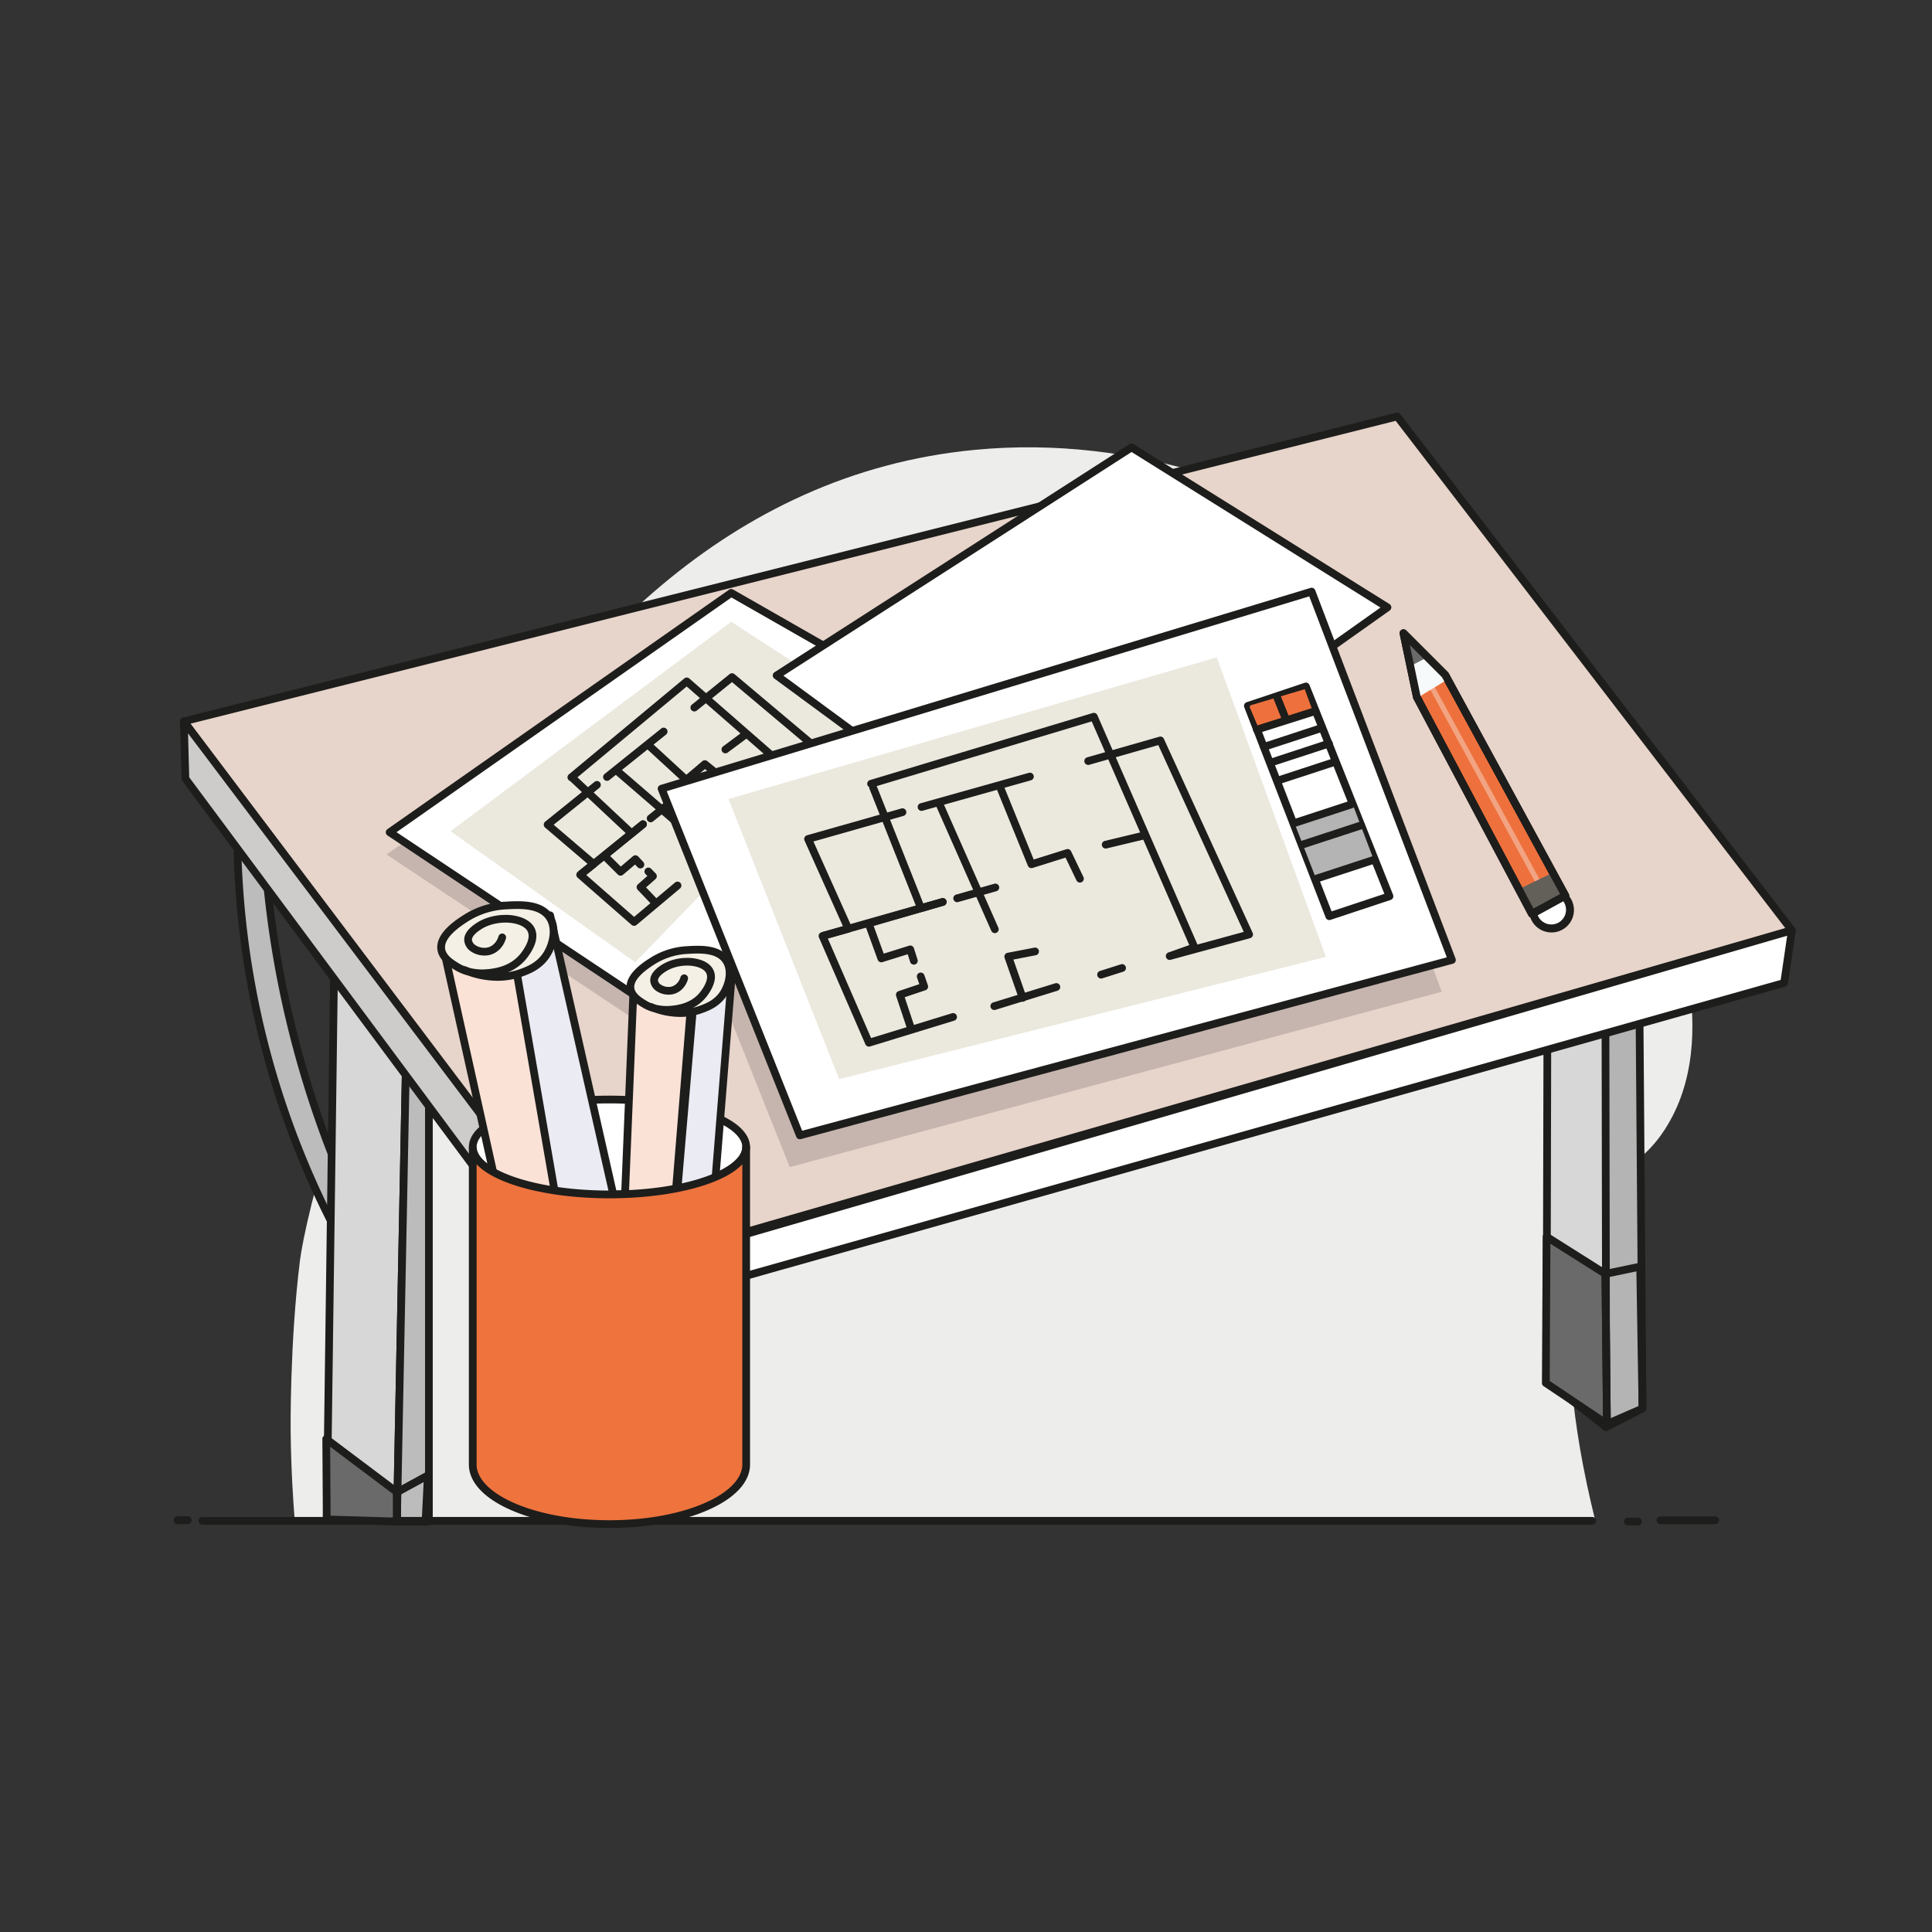 <svg id="Шар_1" data-name="Шар 1" xmlns="http://www.w3.org/2000/svg" viewBox="0 0 2500 2500"><rect x="0" y="0" width="2500" height="2500" fill="#333333" stroke="none"/><defs><style>.cls-1{fill:#ededec;}.cls-2{fill:#bdbcbd;}.cls-3{fill:#1d1d1b;}.cls-4{fill:#d6d7d6;}.cls-5{fill:#b4b4b4;}.cls-6{fill:#6a6a6b;}.cls-7{fill:#e7d4ca;}.cls-8{fill:#c6b5ae;}.cls-9{fill:#cecccb;}.cls-10{fill:#fff;}.cls-11{fill:#ebe8de;}.cls-12{fill:#ee713d;}.cls-13{fill:#f2a482;}.cls-14{fill:#635f59;}.cls-15{fill:#f7fafb;}.cls-16{fill:#fae2d7;}.cls-17{fill:#ebebf4;}.cls-18{fill:#f4f0e6;}.cls-19{fill:#ee733d;}</style></defs><path class="cls-1" d="M1261.26,582.12c-639.73,61.23-859.74,941.06-873.17,1049.4-13.29,107.25-12,220.3-12,220.3.56,49.8,3.24,90.37,5.34,116.15H2064.34c-65.62-265.27-22-385.9,34-446.59,20.29-22,36.84-30.31,56.07-60.09,77.18-119.5,8.25-291.8-16-352.47C2044.26,873.41,1679,542.13,1261.26,582.12Z"/><path class="cls-2" d="M436.16,1595.33A1122.48,1122.48,0,0,1,307,1081.64l35,16a1311.09,1311.09,0,0,0,110.15,450.6Z"/><path class="cls-3" d="M436.16,1600.33a5,5,0,0,1-4.43-2.67,1127.71,1127.71,0,0,1-129.75-516,5,5,0,0,1,7.08-4.59l35.05,16a5,5,0,0,1,2.91,4.24,1305.89,1305.89,0,0,0,109.73,448.89,5,5,0,0,1,.16,3.63l-16,47.07a5,5,0,0,1-4.34,3.37ZM312.08,1089.46A1117.17,1117.17,0,0,0,435.2,1582.63l11.62-34.13A1315.64,1315.64,0,0,1,337.23,1101Z"/><polygon class="cls-4" points="2002.26 1355 2001.26 1786.58 2078.36 1846.66 2078.36 1311.95 1999.25 1331.97 2002.26 1355"/><path class="cls-3" d="M2078.36,1851.66a5,5,0,0,1-3.07-1.05l-77.11-60.08a5,5,0,0,1-1.92-4l1-431.25-3-22.7a5,5,0,0,1,3.73-5.49l79.1-20a5,5,0,0,1,6.23,4.85v534.71a5,5,0,0,1-2.81,4.5A4.94,4.94,0,0,1,2078.36,1851.66Zm-72.1-67.52,67.1,52.29V1318.37l-68.57,17.36,2.43,18.63a4.78,4.78,0,0,1,0,.66Z"/><polygon class="cls-5" points="2121.42 1297.93 2125.42 1822.63 2078.36 1846.66 2077.36 1255.87 2121.42 1297.93"/><path class="cls-3" d="M2078.36,1851.66a5,5,0,0,1-5-5l-1-590.79a5,5,0,0,1,8.45-3.63l44.06,42.06a5,5,0,0,1,1.55,3.58l4,524.7a5,5,0,0,1-2.72,4.49l-47.07,24A5,5,0,0,1,2078.36,1851.66Zm4-584.08,1,570.92,37.05-18.92-4-519.5Z"/><polygon class="cls-6" points="2001.26 1600.33 2077.36 1648.4 2079.36 1842.66 2000.26 1789.59 2001.26 1600.33"/><path class="cls-3" d="M2079.36,1847.66a5,5,0,0,1-2.78-.85l-79.11-53.07a5,5,0,0,1-2.21-4.18l1-189.25a5,5,0,0,1,7.67-4.2l76.1,48.06a5,5,0,0,1,2.33,4.18l2,194.26a5,5,0,0,1-5,5.05Zm-74.09-60.73,69,46.29-1.87-182-66.18-41.8Z"/><polygon class="cls-4" points="432.15 1269.22 422.81 1966.16 513.6 1968.83 525.61 1360.01 438.83 1249.19 432.15 1269.22"/><path class="cls-3" d="M513.6,1973.83h-.15l-90.79-2.67a5,5,0,0,1-4.85-5.07l9.34-696.94a5.2,5.2,0,0,1,.26-1.51l6.67-20a5,5,0,0,1,8.68-1.5l86.79,110.82a5,5,0,0,1,1.06,3.18l-12,608.82a5,5,0,0,1-1.55,3.52A5,5,0,0,1,513.6,1973.83Zm-85.73-12.53,80.83,2.38,11.88-602-80-102.09-3.49,10.47Z"/><polygon class="cls-2" points="554.98 1413.42 554.98 1968.83 513.6 1968.83 525.61 1360.01 554.98 1413.42"/><path class="cls-3" d="M555,1973.83H513.6a5,5,0,0,1-5-5.1l12-608.82a5,5,0,0,1,9.38-2.31L559.37,1411a5,5,0,0,1,.61,2.41v555.41A5,5,0,0,1,555,1973.83Zm-36.29-10H550V1414.7l-19.74-35.9Z"/><polygon class="cls-7" points="1808 538.91 2318.68 1203.8 832.69 1632.38 721.87 1576.3 237.89 933.44 1808 538.91"/><path class="cls-3" d="M832.69,1637.38a5.11,5.11,0,0,1-2.26-.54l-110.81-56.08a4.89,4.89,0,0,1-1.74-1.45l-484-642.86a5,5,0,0,1,2.77-7.86L1806.78,534.06a5,5,0,0,1,5.18,1.8l510.69,664.9a5,5,0,0,1-2.58,7.85l-1486,428.57A5.13,5.13,0,0,1,832.69,1637.38Zm-107.52-65,108,54.67,1477.06-426L1806,544.56,246.42,936.45Z"/><polygon class="cls-8" points="843.04 1061.61 1684.16 806.6 1865.74 1283.24 1021.94 1510.21 843.04 1061.61"/><polygon class="cls-8" points="500.24 1105.67 942.17 795.92 1119.74 897.39 1129.09 1104.33 851.38 1339.32 500.24 1105.67"/><path class="cls-3" d="M2060.34,1972.94H261.92a5,5,0,0,1,0-10H2060.34a5,5,0,0,1,0,10Z"/><polygon class="cls-9" points="237.89 933.44 614.4 1432.11 635.26 1459.81 623.24 1523.4 239.9 1007.54 237.89 933.44"/><path class="cls-3" d="M623.24,1528.4a5,5,0,0,1-4-2L235.88,1010.52a5,5,0,0,1-1-2.85l-2-74.1a5,5,0,0,1,9-3.14l376.51,498.66,20.86,27.71a5,5,0,0,1,.92,3.94l-12,63.59a5,5,0,0,1-3.8,3.94A5.35,5.35,0,0,1,623.24,1528.4ZM244.85,1005.82l375.6,505.43,9.49-50.2-19.54-25.93L243.31,948.92Z"/><path class="cls-3" d="M242.79,1972.16h-13a5,5,0,0,1,0-10h13a5,5,0,1,1,0,10Z"/><path class="cls-3" d="M2119.42,1973.83h-13a5,5,0,0,1,0-10h13a5,5,0,0,1,0,10Z"/><path class="cls-3" d="M242.79,1972.16h-13a5,5,0,0,1,0-10h13a5,5,0,1,1,0,10Z"/><path class="cls-3" d="M2219.44,1972.27h-70.82a5,5,0,0,1,0-10h70.82a5,5,0,0,1,0,10Z"/><path class="cls-10" d="M860.73,1680.44l1447.94-408.55,10-68.09-1524,442.59Z"/><path class="cls-3" d="M860.73,1685.44a5.08,5.08,0,0,1-2.29-.55l-66.09-34.05a5,5,0,0,1,.89-9.25L2317.29,1199a5,5,0,0,1,6.34,5.53l-10,68.09a5,5,0,0,1-3.59,4.09L862.09,1685.25A4.91,4.91,0,0,1,860.73,1685.44Zm-52.65-37.74,53.19,27.39L2304.19,1268l8.41-57.19Z"/><polygon class="cls-10" points="504.25 1076.96 946.17 767.22 1123.75 868.68 1133.09 1075.63 855.39 1310.61 504.25 1076.96"/><path class="cls-3" d="M855.39,1315.61a5,5,0,0,1-2.77-.84L501.48,1081.13a5,5,0,0,1-.1-8.26L943.31,763.12a5,5,0,0,1,5.35-.25l177.57,101.47a5,5,0,0,1,2.51,4.12l9.35,206.94a5,5,0,0,1-1.77,4l-277.7,235A5,5,0,0,1,855.39,1315.61ZM513.11,1076.86,855,1304.37l273-231-9.11-201.74L946.45,773.13Z"/><polygon class="cls-11" points="583.02 1075.63 822.01 1245.19 1131.76 924.76 946.17 804.6 583.02 1075.63"/><path class="cls-3" d="M1023.32,1033.21a5,5,0,0,1-3.37-8.69l12-11L913.39,910l-11.76,9.51a5,5,0,0,1-6.29-7.78l10.4-8.41-17.17-15-146.1,121.44a5,5,0,0,1-6.39-7.69L885.45,877.91a5,5,0,0,1,6.49.08l21.69,18.94,30.47-24.64a5,5,0,0,1,6.37.06l130,109.39a5,5,0,0,1-.12,7.75l-54,42.65A5,5,0,0,1,1023.32,1033.21Zm-102-129.6L1040.83,1008l28.54-22.56L947.19,882.65Z"/><path class="cls-3" d="M938.66,974.8a5,5,0,0,1-3-9l26.69-19.86a5,5,0,0,1,6,8l-26.69,19.86A5,5,0,0,1,938.66,974.8Z"/><path class="cls-3" d="M785.45,1010.41a5,5,0,0,1-3.13-8.9l73.3-58.8a5,5,0,0,1,6.26,7.8l-73.31,58.8A5,5,0,0,1,785.45,1010.41Z"/><path class="cls-3" d="M880.69,1073.46a5,5,0,0,1-3.27-1.22l-82.23-71a5,5,0,0,1,6.54-7.57L884,1064.68a5,5,0,0,1-3.27,8.78Z"/><path class="cls-3" d="M888,1014.2a5,5,0,0,1-3.38-1.32l-48.87-45a5,5,0,0,1,6.77-7.35l45.61,42,20.68-17.6a5,5,0,0,1,6.39-.08l17.73,14.35a5,5,0,1,1-6.28,7.77l-14.52-11.74L891.22,1013A5,5,0,0,1,888,1014.2Z"/><path class="cls-3" d="M803,1133.09a5,5,0,0,1-3.53-1.46l-20.94-20.85a5,5,0,0,1,.37-7.42l30.88-25.18-71.21-66.72a5,5,0,0,1,6.84-7.3l72.19,67.64,11.23-9.15a5,5,0,0,1,6.33,7.74l-14.57,12a5.41,5.41,0,0,1-.65.45l-30.43,24.81,13.76,13.69L819,1107.94a5,5,0,0,1,6.91.42l6.4,6.94a5,5,0,1,1-7.35,6.78l-3.15-3.41-15.6,13.23A4.93,4.93,0,0,1,803,1133.09Z"/><path class="cls-3" d="M820.5,1198a4.94,4.94,0,0,1-3.29-1.24l-69.74-61a5,5,0,0,1,.17-7.67l12.74-10.2-55-47a5,5,0,0,1,.11-7.69c17.2-13.85,62.15-50.08,63.67-51.36a5,5,0,0,1,7,.47,5,5,0,0,1-.47,7.08c-.94.82-42.84,34.58-59.26,47.81l55,47a5,5,0,0,1-.13,7.7l-12.8,10.25,62,54.3L873.49,1142a5,5,0,0,1,6.43,7.66l-56.21,47.2A5,5,0,0,1,820.5,1198Z"/><path class="cls-3" d="M848.55,1173.77a5,5,0,0,1-3.62-1.56l-19.74-20.8a5,5,0,0,1,.32-7.19l12.16-10.72-2.27-2.34a5,5,0,0,1,7.16-7l5.94,6.11a5,5,0,0,1-.27,7.24L836,1148.29l16.16,17a5,5,0,0,1-3.63,8.45Z"/><path class="cls-3" d="M904.88,1129a5,5,0,0,1-3.23-8.82L943,1085.32a5,5,0,1,1,6.44,7.65l-41.34,34.81A5,5,0,0,1,904.88,1129Z"/><path class="cls-3" d="M924,1113.36a5,5,0,0,1-3.57-1.51l-24.27-24.78a5,5,0,0,1,.77-7.63l18.91-12.85a5,5,0,0,1,5.62,8.27l-14,9.49,20.09,20.51a5,5,0,0,1-3.58,8.5Z"/><path class="cls-3" d="M976.67,1070a5,5,0,0,1-3.25-8.8l14.06-12a5,5,0,0,1,6.5,7.6l-14.07,12A5,5,0,0,1,976.67,1070Z"/><path class="cls-3" d="M841.93,1064a5,5,0,0,1-3.14-8.9l25.8-20.79a5,5,0,1,1,6.27,7.78l-25.79,20.8A5,5,0,0,1,841.93,1064Z"/><path class="cls-3" d="M752.05,1136a5,5,0,0,1-3.14-8.9l80-64.42a5,5,0,0,1,6.28,7.79l-80,64.42A5,5,0,0,1,752.05,1136Z"/><polygon class="cls-10" points="1166.47 992.85 1004.92 874.02 1464.2 578.96 1795.31 785.91 1446.85 1032.9 1166.47 992.85"/><path class="cls-3" d="M1446.85,1037.91a4.25,4.25,0,0,1-.71-.06l-280.38-40a5,5,0,0,1-2.25-.92L1002,878.05a5,5,0,0,1,.26-8.23L1461.5,574.76a5,5,0,0,1,5.35,0L1798,781.67a5,5,0,0,1,.25,8.32l-348.47,247A5,5,0,0,1,1446.85,1037.91Zm-278.43-49.83,277.16,39.59,340.72-241.5L1464.24,584.88,1013.74,874.3Z"/><polygon class="cls-12" points="1816.01 819.28 1833.37 902.06 1982.23 1182.44 2025.62 1159.07 1870.08 873.36 1816.01 819.28"/><path class="cls-3" d="M1982.23,1187.44a4.81,4.81,0,0,1-1.45-.22,5,5,0,0,1-3-2.44L1829,904.41a5.22,5.22,0,0,1-.48-1.32l-17.35-82.78a5,5,0,0,1,8.42-4.56l54.08,54.07a5,5,0,0,1,.85,1.15L2030,1156.68a5,5,0,0,1-2,6.8l-43.39,23.36A4.94,4.94,0,0,1,1982.23,1187.44Zm-144.12-287.1,146.18,275.31,34.54-18.6L1866,876.38l-41.69-41.68Z"/><rect class="cls-13" x="1921.94" y="869.46" width="6.57" height="305.02" transform="translate(-254.3 1046.31) rotate(-28.6)"/><polygon class="cls-14" points="2024.29 1157.74 2022.65 1158.63 1982.63 1180.57 1980.01 1182 1964.88 1150.84 2008.94 1129.48 2024.29 1157.74"/><polygon class="cls-6" points="1816.23 820.4 1826.69 866.01 1848.5 852.22 1816.23 820.4"/><polygon class="cls-15" points="1824.46 862.23 1845.83 851.11 1874.31 878.48 1833.81 903.18 1824.46 862.23"/><path class="cls-3" d="M1982.23,1187.44a4.81,4.81,0,0,1-1.45-.22,5,5,0,0,1-3-2.44L1829,904.41a5.22,5.22,0,0,1-.48-1.32l-17.35-82.78a5,5,0,0,1,8.42-4.56l54.08,54.07a5,5,0,0,1,.85,1.15L2030,1156.68a5,5,0,0,1-2,6.8l-43.39,23.36A4.94,4.94,0,0,1,1982.23,1187.44Zm-144.12-287.1,146.18,275.31,34.54-18.6L1866,876.38l-41.69-41.68Z"/><path class="cls-10" d="M965.54,1484.18c0,33.92-79.21,61.41-176.91,61.41-95.78,0-173.79-26.42-176.81-59.43-.06-.65-.1-1.32-.1-2,0-33.92,79.21-61.42,176.91-61.42S965.54,1450.26,965.54,1484.18Z"/><path class="cls-3" d="M788.63,1550.59c-46.78,0-91.1-6.25-124.79-17.6-35.1-11.83-55.35-28.29-57-46.37-.08-.84-.12-1.66-.12-2.44,0-18.7,19.6-35.8,55.18-48.15,33.93-11.78,78.93-18.27,126.73-18.27s92.8,6.49,126.73,18.27c35.58,12.35,55.18,29.45,55.18,48.15s-19.6,35.8-55.18,48.15C881.43,1544.11,836.43,1550.59,788.63,1550.59Zm0-122.83c-102.83,0-171.91,29.17-171.91,56.42,0,.48,0,1,.08,1.53,1.25,13.69,19.56,27.47,50.24,37.81,32.68,11,75.86,17.07,121.59,17.07,102.83,0,171.91-29.17,171.91-56.41S891.46,1427.76,788.63,1427.76Z"/><path class="cls-3" d="M2079.36,1847.66a4.94,4.94,0,0,1-2.72-.81,5,5,0,0,1-2.28-4.14l-2-194.26a5,5,0,0,1,4-5l45.06-9.34a5,5,0,0,1,6,4.81l3,183.58a5,5,0,0,1-3,4.67l-46.06,20A5,5,0,0,1,2079.36,1847.66Zm3-195.2,1.88,182.61,36.09-15.69-2.85-174.21Z"/><polygon class="cls-16" points="641.77 1532.91 574.34 1229.17 671.81 1223.83 738.56 1575.63 641.77 1532.91"/><path class="cls-3" d="M738.56,1580.63a5.12,5.12,0,0,1-2-.42l-96.79-42.73a5,5,0,0,1-2.86-3.49l-67.43-303.74a5,5,0,0,1,4.61-6.07l97.46-5.34a5,5,0,0,1,5.19,4.06l66.76,351.8a5,5,0,0,1-4.92,5.93Zm-92.46-51.27,85.78,37.86-64.17-338.16-87.21,4.78Z"/><polygon class="cls-17" points="799.31 1570.96 711.86 1184.44 660.46 1211.14 727.88 1600.33 796.64 1608.34 799.31 1570.96"/><path class="cls-3" d="M796.64,1613.34l-.58,0-68.76-8a5,5,0,0,1-4.34-4.11L655.53,1212a5,5,0,0,1,2.62-5.29L709.56,1180a5,5,0,0,1,7.18,3.34l87.45,386.52a5.09,5.09,0,0,1,.11,1.46l-2.67,37.38a5,5,0,0,1-5,4.64Zm-64.47-17.54,59.86,7,2.24-31.43-85.86-379.47-42.4,22Z"/><polygon class="cls-16" points="820.01 1273.89 807.99 1564.29 888.1 1562.28 873.41 1554.94 894.77 1292.59 820.01 1273.89"/><path class="cls-3" d="M808,1569.28a5,5,0,0,1-3.56-1.49,5,5,0,0,1-1.44-3.71l12-290.39a5,5,0,0,1,6.21-4.65l74.77,18.7a5,5,0,0,1,3.77,5.25l-21.09,259,11.66,5.83a5,5,0,0,1-2.11,9.47l-80.11,2Zm16.76-289-11.54,278.91,56.07-1.4a5,5,0,0,1-.85-3.22l21-258.12Z"/><polygon class="cls-17" points="947.51 1254.54 923.48 1553.6 872.74 1584.31 896.78 1303.93 947.51 1254.54"/><path class="cls-3" d="M872.74,1589.31a5,5,0,0,1-5-5.43l24-280.37a5.06,5.06,0,0,1,1.5-3.16L944,1251a5,5,0,0,1,8.47,4l-24,299.06a5,5,0,0,1-2.39,3.88l-50.74,30.71A5,5,0,0,1,872.74,1589.31Zm28.86-283.09-23,268.72,40.14-24.29,22.76-283.24Z"/><path class="cls-18" d="M649.78,1213.15c-2.73,9.41-10,16.43-18.69,18-10.41,1.9-24.09-3.7-25.37-14-1.23-9.83,12.72-18.08,16-20,22.09-13,59.08-10.52,66.09,7.34,4.79,12.2-6.13,27-9.35,31.37-15.54,20.87-41.3,22.85-48.06,23.37-6.5.5-23.17,1.55-39.51-8.46-7-4.28-18.25-11.18-19.9-22.25-2.8-18.76,24.08-35.57,33.37-41.39a105.06,105.06,0,0,1,49.4-15.35c18.05-1,45.62-2.63,57.41,15.35,9.66,14.72,4,35.36-3.33,47.4-9.78,16-25.53,21.47-34.72,24.7-31.86,11.18-61.33.53-72.09-4"/><path class="cls-3" d="M643.65,1269.14a115,115,0,0,1-38.26-6.88,63.37,63.37,0,0,1-17.1-7.25c-7.57-4.63-20.23-12.39-22.23-25.77-3.28-22,25-39.7,35.67-46.37a110.72,110.72,0,0,1,51.76-16.1c19.32-1.12,48.5-2.8,61.88,17.6,10.39,15.83,5.85,37.9-3.25,52.75-10.71,17.46-28,23.54-37.32,26.81A93.64,93.64,0,0,1,643.65,1269.14Zm10.45-85.27a61.77,61.77,0,0,1,20,3.12c9.28,3.2,15.65,8.61,18.41,15.65,3.89,9.9.53,22.08-10,36.19a59.43,59.43,0,0,1-25,19.21,81.11,81.11,0,0,0,14-3.55c8.7-3,23.26-8.16,32.1-22.59,7.21-11.77,11.36-29.94,3.42-42.05-10.21-15.56-35.93-14.08-52.94-13.1a100.59,100.59,0,0,0-47,14.6c-8.27,5.17-33.4,20.9-31.09,36.41,1.31,8.77,11.09,14.76,17.57,18.72a52.13,52.13,0,0,0,7.32,3.73,4.91,4.91,0,0,1,2.15.39c1.56.66,3.3,1.35,5.21,2a65.73,65.73,0,0,0,21.84,1.58c20.07-1.54,35-8.73,44.43-21.36,10.36-13.9,10.45-22.12,8.7-26.56-2.09-5.35-7.87-8.31-12.35-9.86-13.93-4.8-33.51-2.7-46.54,5-9,5.33-14.11,11-13.6,15.1a9.52,9.52,0,0,0,4.14,6.28,21.06,21.06,0,0,0,15.37,3.44c6.79-1.24,12.59-6.93,14.79-14.5a5,5,0,1,1,9.6,2.79c-3.29,11.35-12,19.6-22.6,21.55a31.32,31.32,0,0,1-23.08-5.21,19.12,19.12,0,0,1-8.14-13.11c-.75-6,1.85-15.16,18.44-25C629.11,1187,641.84,1183.87,654.1,1183.87Z"/><path class="cls-18" d="M885.47,1265.89c-2.41,8.3-8.79,14.49-16.49,15.9-9.19,1.68-21.25-3.26-22.38-12.37-1.08-8.67,11.22-16,14.13-17.67,19.49-11.5,52.12-9.27,58.3,6.48,4.23,10.77-5.4,23.87-8.24,27.68-13.71,18.41-36.44,20.15-42.4,20.61-5.73.44-20.44,1.37-34.86-7.46-6.15-3.77-16.1-9.86-17.55-19.63-2.47-16.54,21.24-31.38,29.44-36.51A92.68,92.68,0,0,1,889,1229.38c15.92-.92,40.24-2.32,50.64,13.54,8.52,13,3.57,31.19-2.94,41.81-8.62,14.07-22.51,19-30.62,21.79-28.11,9.87-54.11.47-63.6-3.53"/><path class="cls-3" d="M880.06,1315.87a102.14,102.14,0,0,1-33.92-6.09,56.3,56.3,0,0,1-15.22-6.46c-6.76-4.14-18.09-11.08-19.89-23.15-2.95-19.79,22.25-35.55,31.74-41.49a98.4,98.4,0,0,1,45.94-14.3c17.17-1,43.12-2.48,55.11,15.8,9.31,14.18,5.27,33.91-2.86,47.16-9.55,15.59-25,21-33.23,23.9A83.11,83.11,0,0,1,880.06,1315.87Zm9.22-76.39a55.16,55.16,0,0,1,17.81,2.77c8.35,2.88,14.09,7.78,16.6,14.15,3.5,8.94.51,19.87-8.89,32.5a52.3,52.3,0,0,1-18,15.1,69.67,69.67,0,0,0,7.59-2.2c7.6-2.67,20.32-7.13,28-19.68,6.27-10.23,9.89-26,3-36.46-8.82-13.45-31.3-12.15-46.17-11.29a88.14,88.14,0,0,0-41.22,12.79c-19.33,12.09-28.47,22.71-27.15,31.53,1.11,7.46,9.6,12.66,15.22,16.1a45.85,45.85,0,0,0,6.27,3.2,5,5,0,0,1,2,.39c1.36.58,2.88,1.18,4.53,1.78a58,58,0,0,0,19,1.38c17.54-1.35,30.58-7.61,38.78-18.62,9-12,9.08-19.08,7.6-22.86-1.77-4.51-6.71-7-10.55-8.35-12.14-4.18-29.2-2.35-40.56,4.35s-11.87,11.47-11.71,12.74a7.85,7.85,0,0,0,3.42,5.14,18,18,0,0,0,13.1,2.93c5.77-1.06,10.71-5.91,12.58-12.38a5,5,0,0,1,9.61,2.79c-3,10.22-10.78,17.67-20.39,19.43a28.22,28.22,0,0,1-20.82-4.71,17.41,17.41,0,0,1-7.42-12c-.68-5.45,1.64-13.79,16.55-22.59C867,1242.24,878.36,1239.48,889.28,1239.48Z"/><path class="cls-19" d="M965.54,1484.18v410.88c0,42.59-79.21,77.11-176.91,77.11s-176.91-34.52-176.91-77.11v-408.9h.1c3,33,81,59.43,176.81,59.43C886.33,1545.59,965.54,1518.1,965.54,1484.18Z"/><path class="cls-3" d="M788.63,1977.17c-47.92,0-93.06-8.17-127.09-23-35.35-15.41-54.82-36.4-54.82-59.11v-408.9a5,5,0,0,1,5-5,5.1,5.1,0,0,1,5.08,4.55c1.25,13.69,19.56,27.47,50.24,37.81,32.68,11,75.86,17.07,121.59,17.07,102.83,0,171.91-29.17,171.91-56.41a5,5,0,0,1,10,0v410.88c0,22.71-19.47,43.7-54.82,59.11C881.69,1969,836.55,1977.17,788.63,1977.17ZM616.72,1506.53v388.53c0,18.22,17.8,36.42,48.82,49.94,32.8,14.29,76.51,22.17,123.09,22.17s90.29-7.88,123.09-22.17c31-13.52,48.82-31.72,48.82-49.94V1506.55c-9.17,9.79-24.47,18.59-45.18,25.78-33.93,11.78-78.93,18.26-126.73,18.26-46.78,0-91.1-6.25-124.79-17.6C642.19,1525.7,626.2,1516.64,616.72,1506.53Z"/><path class="cls-10" d="M2031.63,1177.54a24,24,0,0,1-47.67,4.36l40-21.93A24,24,0,0,1,2031.63,1177.54Z"/><path class="cls-3" d="M2007.6,1206.58a29,29,0,0,1-28.55-23.78,5,5,0,0,1,2.51-5.28l40-21.94a5,5,0,0,1,5.82.73,29,29,0,0,1-19.8,50.27Zm-17.77-22.19a19,19,0,1,0,33.1-18.14Z"/><polygon class="cls-10" points="856.05 1020.55 1697.18 765.55 1878.76 1242.19 1034.96 1469.16 856.05 1020.55"/><path class="cls-3" d="M1035,1474.16a5,5,0,0,1-4.64-3.15l-178.91-448.6a5,5,0,0,1,3.19-6.64l841.13-255a5,5,0,0,1,6.13,3l181.57,476.64a5,5,0,0,1-3.37,6.6l-843.8,227A5.27,5.27,0,0,1,1035,1474.16Zm-172.24-450.4L1038,1463.17l834.16-224.38L1694.17,771.68Z"/><polygon class="cls-11" points="942.67 1033.91 1085.86 1396.39 1715.71 1238.18 1574.52 850.66 942.67 1033.91"/><path class="cls-3" d="M1513.6,1242.18a5,5,0,0,1-1.67-9.71l27-9.56L1434.09,982.62l-24.59,7a5,5,0,0,1-2.75-9.62l23.31-6.66-17.4-39.87L1128.53,1019a5,5,0,0,1-2.89-9.57L1414,922.64a5,5,0,0,1,6,2.79l19.71,45.17,60.45-17.27a5,5,0,0,1,5.92,2.73l114.82,251a5,5,0,0,1-3.23,6.91l-102.8,28A5,5,0,0,1,1513.6,1242.18Zm-69.81-262.33,105.73,242.35,59.89-16.33L1498.83,964.13Z"/><path class="cls-3" d="M1430.82,1098a5,5,0,0,1-1.16-9.87l50.07-12a5,5,0,0,1,2.33,9.72l-50.07,12A5.2,5.2,0,0,1,1430.82,1098Z"/><path class="cls-3" d="M1192.5,1049.26a5,5,0,0,1-1.35-9.82l140.19-39.39a5,5,0,0,1,2.71,9.63l-140.19,39.39A5.31,5.31,0,0,1,1192.5,1049.26Z"/><path class="cls-3" d="M1287.3,1207.47a5,5,0,0,1-4.57-3l-71.43-161.55a5,5,0,1,1,9.14-4l71.43,161.55a5,5,0,0,1-4.57,7Z"/><path class="cls-3" d="M1397.45,1142.05a5,5,0,0,1-4.51-2.84l-14.15-29.47-42.59,13.38a5,5,0,0,1-6.14-2.88l-40.72-100.14a5,5,0,0,1,9.27-3.77l39,95.87,42.34-13.3a5,5,0,0,1,6,2.6l16,33.38a5,5,0,0,1-2.35,6.67A4.91,4.91,0,0,1,1397.45,1142.05Z"/><path class="cls-3" d="M1182.49,1248.19a5,5,0,0,1-4.76-3.49l-3.17-9.94-32.63,10.2a5,5,0,0,1-6.19-3.07l-16.47-45.28a5,5,0,0,1,3.31-6.51l62.54-18.14-60-151.23a5,5,0,0,1,9.29-3.69l60.37,152.12,23.71-6.88a5,5,0,0,1,2.8,9.6l-28,8.24a5.73,5.73,0,0,1-1,.18l-61.77,17.91,13,35.78,32.83-10.26a5,5,0,0,1,6.25,3.25l4.68,14.69A5,5,0,0,1,1184,1248,5.07,5.07,0,0,1,1182.49,1248.19Z"/><path class="cls-3" d="M1124.41,1354.33a5,5,0,0,1-4.58-3l-60.08-138.18a5,5,0,0,1,3.24-6.81l27.79-7.78-49.7-110.86a5,5,0,0,1,3.2-6.86c41.09-11.64,119.48-33.87,122-34.66a5,5,0,0,1,3.12,9.5c-1.87.62-88.27,25.12-116.82,33.21l49.7,110.87a5,5,0,0,1-3.21,6.86l-27.85,7.8,56,128.83,104.54-32.07a5,5,0,1,1,2.93,9.56l-108.81,33.38A5,5,0,0,1,1124.41,1354.33Z"/><path class="cls-3" d="M1179.15,1336.64a5,5,0,0,1-4.74-3.42l-14.8-44.39a5,5,0,0,1,3.16-6.33l26.8-9-2.9-8.35a5,5,0,0,1,9.45-3.28l4.56,13.13a5,5,0,0,1-3.14,6.38l-26.86,9,13.22,39.66a5,5,0,0,1-3.16,6.32A4.9,4.9,0,0,1,1179.15,1336.64Z"/><path class="cls-3" d="M1286.63,1306.93a5,5,0,0,1-1.47-9.78l80.11-24.69a5,5,0,1,1,2.94,9.55l-80.1,24.7A5.11,5.11,0,0,1,1286.63,1306.93Z"/><path class="cls-3" d="M1323.35,1296.25a5,5,0,0,1-4.72-3.35l-18.69-53.4a5,5,0,0,1,3.77-6.56l34.71-6.68a5,5,0,1,1,1.89,9.82l-29,5.58,16.78,47.94a5,5,0,0,1-4.72,6.65Z"/><path class="cls-3" d="M1424.82,1266.21a5,5,0,0,1-1.51-9.77l27.37-8.67a5,5,0,0,1,3,9.53l-27.37,8.68A5,5,0,0,1,1424.82,1266.21Z"/><path class="cls-3" d="M1238.56,1167.41a5,5,0,0,1-1.36-9.81l49.4-14a5,5,0,1,1,2.73,9.62l-49.4,14A4.92,4.92,0,0,1,1238.56,1167.41Z"/><path class="cls-3" d="M1066.78,1215.48a5,5,0,0,1-1.36-9.81l153.09-43.4a5,5,0,0,1,2.73,9.63l-153.1,43.39A4.91,4.91,0,0,1,1066.78,1215.48Z"/><polygon class="cls-10" points="1614.74 913.41 1720.1 1185.55 1797.98 1159.74 1689.84 888.27 1614.74 913.41"/><path class="cls-3" d="M1720.1,1190.56a5,5,0,0,1-4.66-3.2L1610.08,915.22a5,5,0,0,1,3.07-6.55l75.1-25.14a5,5,0,0,1,6.23,2.89l108.15,271.47a5,5,0,0,1-3.07,6.6l-77.88,25.81A5.17,5.17,0,0,1,1720.1,1190.56Zm-98.81-274.07,101.76,262.82,68.33-22.65L1686.94,894.51Z"/><polygon class="cls-12" points="1617.08 914.97 1628.65 942.34 1698.07 918.31 1688.28 891.83 1617.96 912.74 1617.08 914.97"/><polygon class="cls-5" points="1676.49 1068.95 1704.19 1140.05 1776.62 1110.01 1749.92 1039.58 1677.16 1066.95 1676.49 1068.95"/><path class="cls-3" d="M1663.47,934.43a5,5,0,0,1-4.64-3.13l-11-27.37a5,5,0,1,1,9.27-3.73l11,27.37a5,5,0,0,1-2.77,6.5A4.93,4.93,0,0,1,1663.47,934.43Z"/><path class="cls-3" d="M1626.42,949.12a5,5,0,0,1-1.51-9.77l75.65-24a5,5,0,1,1,3,9.53l-75.66,24A5,5,0,0,1,1626.42,949.12Z"/><path class="cls-3" d="M1635.43,971.48a5,5,0,0,1-1.55-9.75l74.76-24.48a5,5,0,0,1,3.12,9.51L1637,971.23A5,5,0,0,1,1635.43,971.48Z"/><path class="cls-3" d="M1644.89,991.62a5,5,0,0,1-1.56-9.75l74.77-24.48a5,5,0,0,1,3.11,9.51l-74.76,24.47A5,5,0,0,1,1644.89,991.62Z"/><path class="cls-3" d="M1652.9,1015.21a5,5,0,0,1-1.55-9.75L1726.11,981a5,5,0,1,1,3.11,9.5L1654.46,1015A5,5,0,0,1,1652.9,1015.21Z"/><path class="cls-3" d="M1673.82,1070.39a5,5,0,0,1-1.56-9.75l74.77-24.48a5,5,0,0,1,3.11,9.51l-74.77,24.48A5.22,5.22,0,0,1,1673.82,1070.39Z"/><path class="cls-3" d="M1686.39,1097.54a5,5,0,0,1-1.56-9.75l74.77-24.48a5,5,0,0,1,3.11,9.51L1688,1097.29A5,5,0,0,1,1686.39,1097.54Z"/><path class="cls-3" d="M1703.19,1142.05a5,5,0,0,1-1.56-9.76l74.77-24.47a5,5,0,1,1,3.11,9.5l-74.76,24.48A5,5,0,0,1,1703.19,1142.05Z"/><polygon class="cls-6" points="422.14 1862.02 513.6 1930.78 513.6 1968.83 422.81 1966.16 422.14 1862.02"/><path class="cls-3" d="M513.6,1973.83h-.15l-90.79-2.67a5,5,0,0,1-4.85-5l-.67-104.14a5,5,0,0,1,8-4l91.46,68.76a5,5,0,0,1,2,4v38a5,5,0,0,1-5,5Zm-85.82-12.53,80.82,2.38v-30.41l-81.4-61.19Z"/><path class="cls-3" d="M550.66,1973.83H513.6a5,5,0,0,1-5-5v-37.77a5,5,0,0,1,2.6-4.39l40.05-21.87a5,5,0,0,1,7.39,4.64l-3,59.64A5,5,0,0,1,550.66,1973.83Zm-32.06-10h27.3l2.31-46L518.6,1934Z"/></svg>